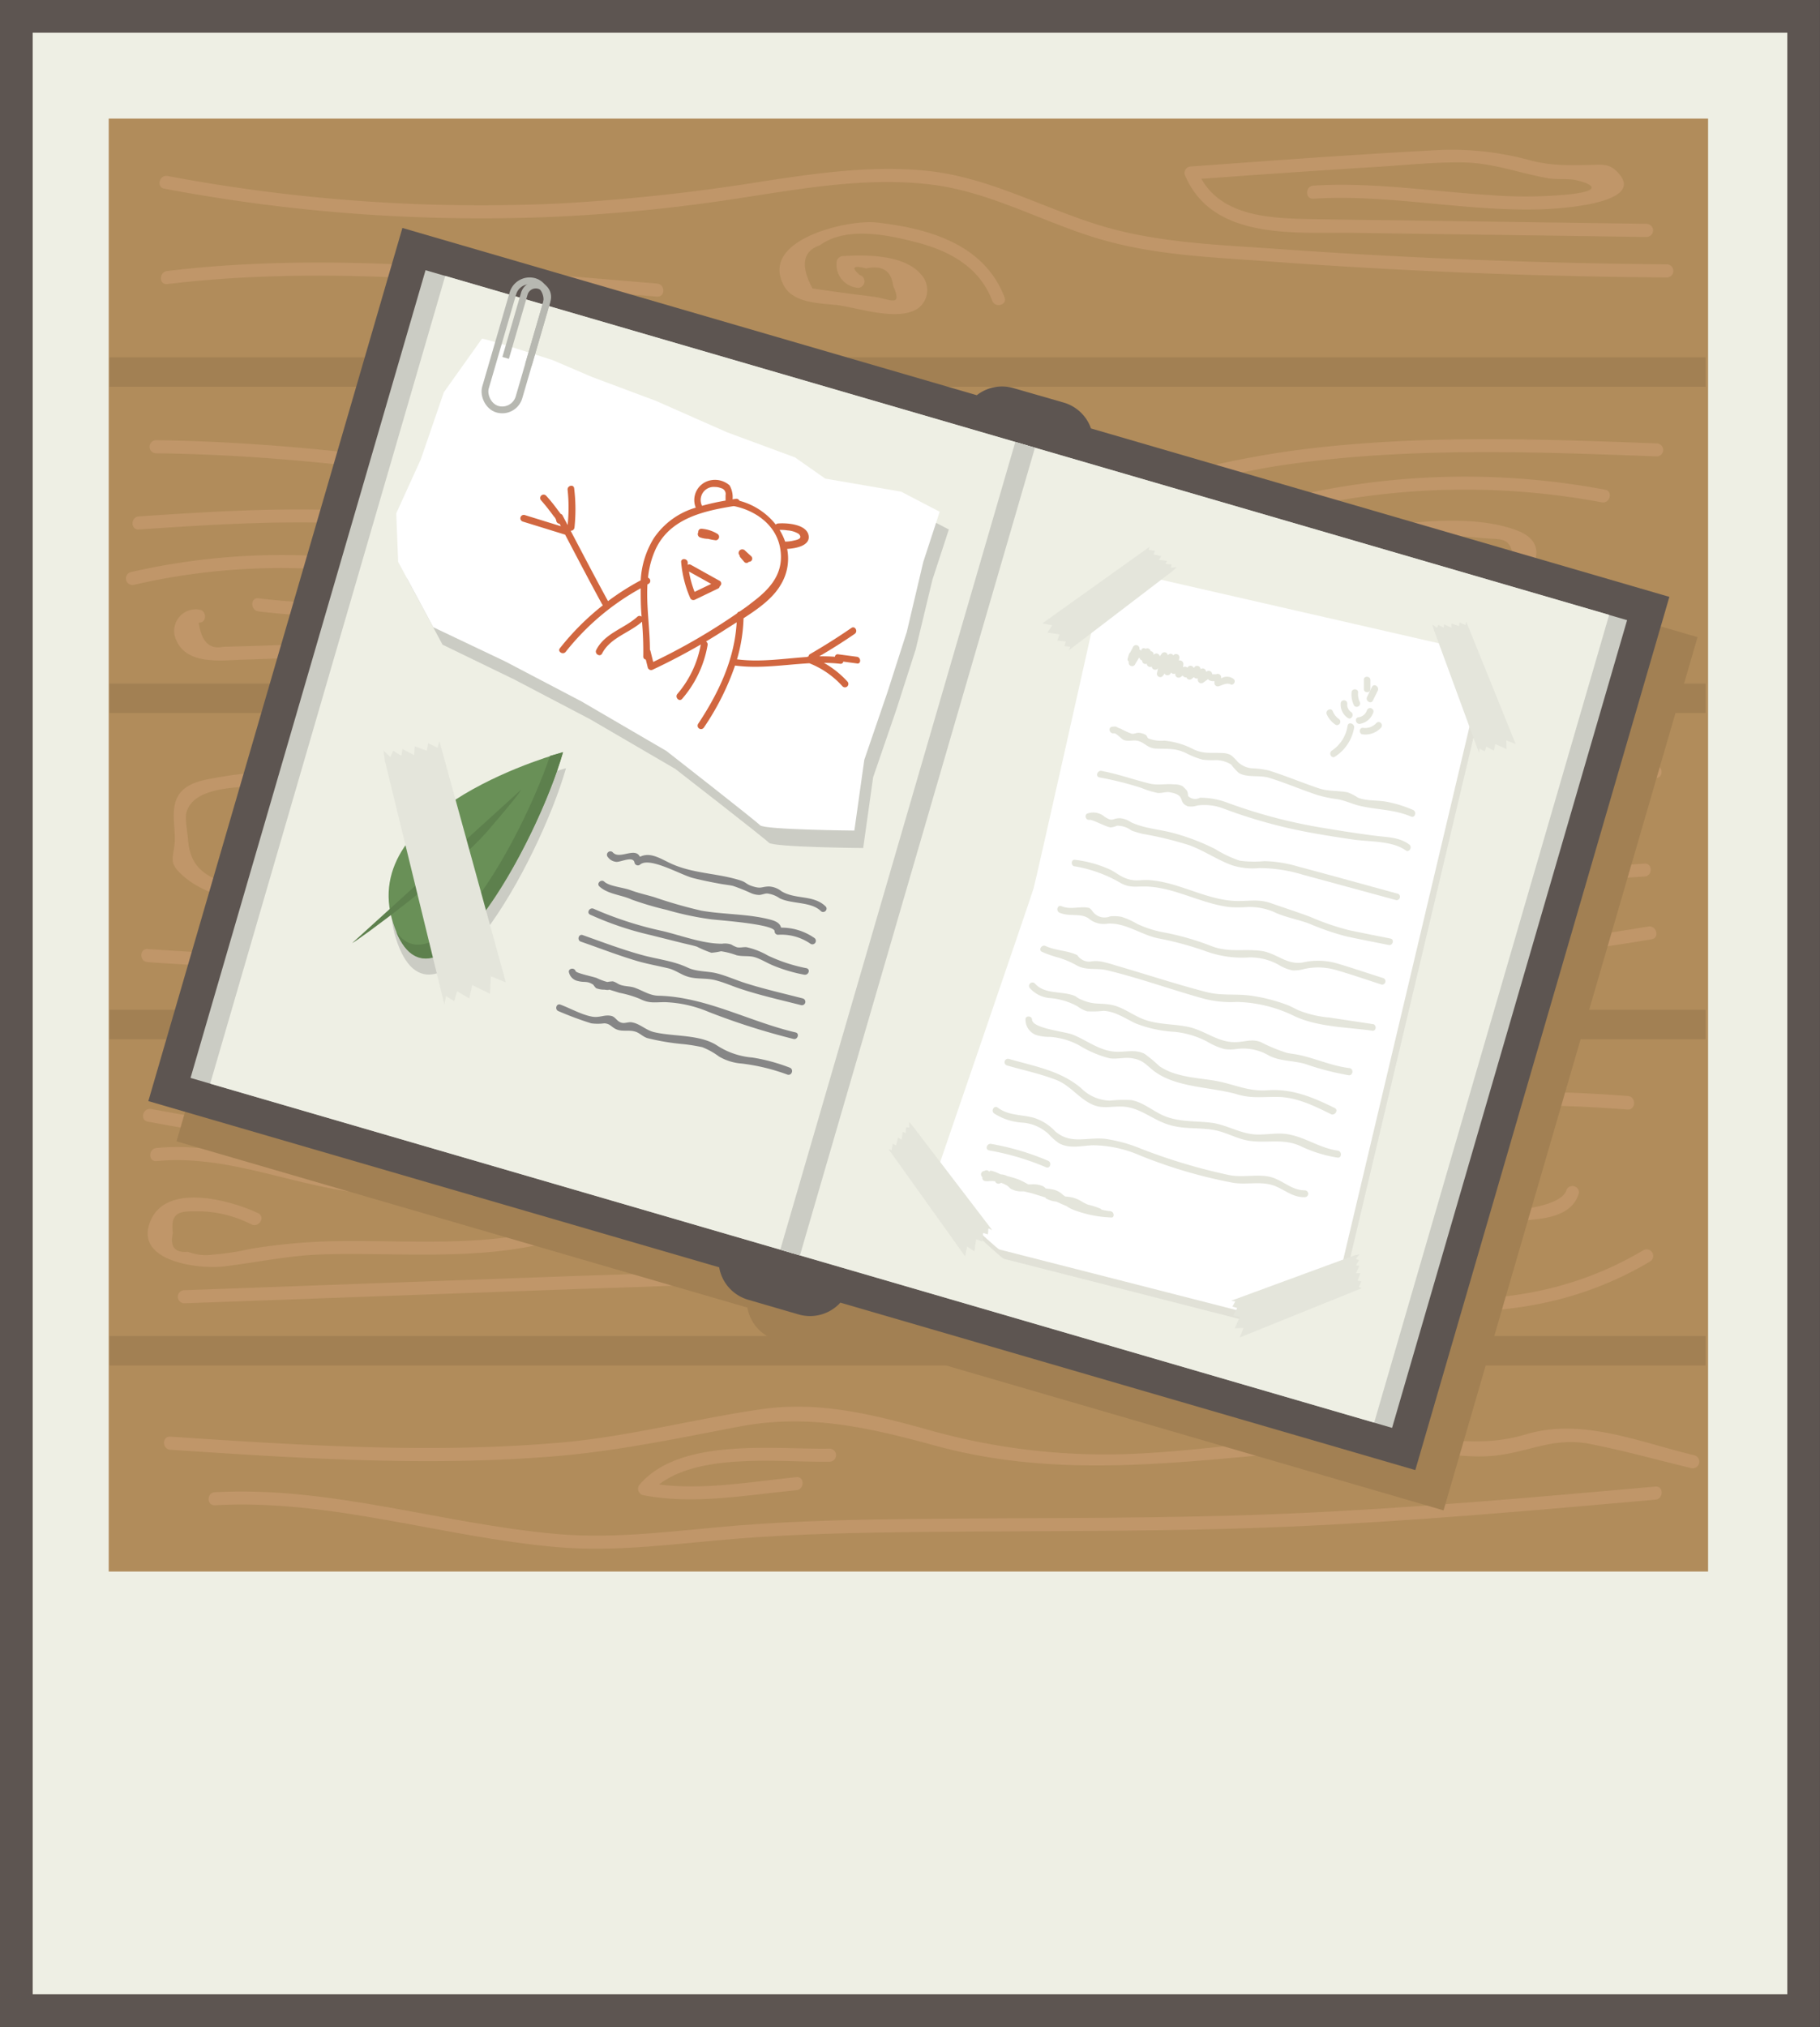 <svg id="Layer_1" data-name="Layer 1" xmlns="http://www.w3.org/2000/svg" viewBox="0 0 278.38 309.88"><rect x="0" y="0" width="278.38" height="309.88" fill="#333333" stroke="none"/><defs><style>.cls-1{fill:#5d5551;}.cls-2{fill:#eeefe4;}.cls-3{fill:#b18c5b;}.cls-4{fill:#a28053;}.cls-5{fill:#c09669;}.cls-13,.cls-6{fill:#cbccc4;}.cls-7{fill:#fff;}.cls-8{fill:none;stroke:#b7b8b1;stroke-miterlimit:10;stroke-width:1.04px;}.cls-9{fill:#699057;}.cls-10{fill:#5d804d;}.cls-11{fill:#e4e5db;}.cls-12{fill:#868686;}.cls-13{opacity:0.39;}.cls-14{fill:#d16740;}</style></defs><title>photo-scrapbook</title><rect class="cls-1" x="-15.75" y="16.19" width="309.88" height="278.38" transform="translate(294.56 15.75) rotate(90)"/><rect class="cls-2" x="5" y="5" width="268.38" height="299.88"/><rect class="cls-3" x="16.63" y="18.13" width="244.63" height="222.13"/><rect class="cls-4" x="16.75" y="54.63" width="244.13" height="4.5"/><rect class="cls-4" x="16.75" y="104.5" width="244.13" height="4.5"/><rect class="cls-4" x="16.75" y="154.38" width="244.13" height="4.5"/><rect class="cls-4" x="16.75" y="204.25" width="244.13" height="4.5"/><path class="cls-5" d="M254.94,40.85q-29.45-.24-58.84-2.3c-9.46-.68-19.27-0.93-28.38-3.81-8.51-2.69-16.26-7-25.26-8.11-8.65-1-17.35.25-25.9,1.56a298.92,298.92,0,0,1-30.43,3.33,258.54,258.54,0,0,1-60.48-4.17c-1.26-.24-1.8,1.69-0.53,1.93a261.11,261.11,0,0,0,58.11,4.37,260.23,260.23,0,0,0,27.27-2.52c10.48-1.52,21.07-3.74,31.7-2.5,9.48,1.11,17.6,6,26.65,8.54,8.18,2.31,16.87,2.62,25.29,3.24q30.35,2.23,60.8,2.45A1,1,0,0,0,254.94,40.85Z" transform="translate(0 -0.44)"/><path class="cls-5" d="M251.86,34.66l-34.77-.49c-5.63-.08-11.26-0.13-16.89-0.24-6-.11-13.23-0.46-16.44-6.15q13.53-1,27.08-1.84c4.27-.27,8.57-0.73,12.85-0.67,4.68,0.06,8.57,1.62,13.09,2.42,1.37,0.24,3.08,0,4.37.31,2.4,0.56,4,1.55-.88,2.13a68.62,68.62,0,0,1-12.44.13c-9-.57-17.89-2-26.94-1.44-1.28.08-1.29,2.08,0,2,11.42-.71,22.66,1.86,34.07,1.64,1.77,0,17.9-.61,12.21-5.93-1-1-2.14-.93-3.49-0.89-3.41.08-6.3,0.19-9.64-.69a45.29,45.29,0,0,0-14.71-1.53c-12.38.66-24.75,1.57-37.11,2.47a1,1,0,0,0-1,1.27c4.23,10.11,16.86,8.75,25.9,8.88l44.7,0.63A1,1,0,0,0,251.86,34.66Z" transform="translate(0 -0.44)"/><path class="cls-5" d="M153.65,45.89C150.51,37.72,142,35.34,134,34.45c-4.18-.46-17.91,2.55-14.12,9.63,1.47,2.75,5.55,2.71,8.18,3,3.22,0.42,9.41,2.58,12.4.47a3.48,3.48,0,0,0,.38-5.19c-2.52-3-8.46-3-11.88-2.77a1,1,0,0,0-1,1,3.55,3.55,0,0,0,3,3.82,1,1,0,0,0,.53-1.93q-2-1.74,1-1,3.7-.79,4.12,2.64c1.49,3.46-.43,2-3.12,1.67-2.11-.28-4.22-0.53-6.33-0.83l-2.89-.42q-2.79-5.25,1.11-6.59c4.06-2.93,10.26-1.63,14.66-.5,5.1,1.31,9.72,3.73,11.71,8.92C152.17,47.61,154.11,47.09,153.65,45.89Z" transform="translate(0 -0.44)"/><path class="cls-5" d="M100.5,43.79c-24.87-2-50-4.93-74.93-1.92-1.26.15-1.28,2.15,0,2,24.91-3,50.05-.06,74.93,1.92C101.79,45.89,101.78,43.89,100.5,43.79Z" transform="translate(0 -0.44)"/><path class="cls-5" d="M253.45,68.23c-18.63-.7-37.4-1.38-55.93,1.14a152.26,152.26,0,0,0-28.28,6.83c-8.73,2.95-17.55,6.25-26.82,6.92-9.77.71-19.55-1.87-29.1-3.66-10.27-1.93-20.53-3.89-30.83-5.65C63.11,70.51,43.57,68,23.88,67.74a1,1,0,0,0,0,2c20.83,0.25,41.46,3.08,62,6.67,10.28,1.8,20.53,3.77,30.79,5.7,8.49,1.59,17.1,3.64,25.79,3,8.27-.6,16.2-3.21,24-5.86a170.72,170.72,0,0,1,28-7.43c19.51-3.11,39.39-2.34,59.06-1.6A1,1,0,0,0,253.45,68.23Z" transform="translate(0 -0.44)"/><path class="cls-5" d="M252.88,93.26L222.4,97.54c-11.16,1.57-22.57,3.34-33.82,1.65-10-1.5-19.33-5.53-29.25-7.26a91.85,91.85,0,0,0-27.28-.64c-9.7,1.23-18.15,3.73-27.89.87-9-2.64-17.2-7.37-26.23-9.95C59.54,77,40.1,78.12,21.24,79.39c-1.28.09-1.29,2.09,0,2,15.72-1.06,31.7-2.07,47.31.71a104.32,104.32,0,0,1,22.69,7.22c6.14,2.62,12.35,5.33,19,6.21,6.3,0.82,12.18-.69,18.35-1.73a89.72,89.72,0,0,1,26.61-.47c15.5,2,29.57,8.94,45.47,8.5,17.58-.49,35.32-4.2,52.71-6.64C254.68,95,254.14,93.08,252.88,93.26Z" transform="translate(0 -0.44)"/><path class="cls-5" d="M60,86.7a102.87,102.87,0,0,0-40,1.21,1,1,0,0,0,.53,1.93,99.82,99.82,0,0,1,47.73.7c0.91,0.24,4.54.85,5.19,1.54q0.74,5.23-2.73,5.11l-3,.28Q61.91,98,56,98.4T44.1,99q-3.46.15-6.93,0.24l-3,.08Q31,100,30.4,95.63c1.28,0.09,1.28-1.91,0-2A3.3,3.3,0,0,0,27,98.4c1.66,3.74,7,3,10.14,2.89q11.39-.33,22.76-1.16c3.94-.29,7.93-0.51,11.84-1,1.54-.2,3.24-0.3,4.54-1.25C85.79,91,62.69,87.15,60,86.7Z" transform="translate(0 -0.44)"/><path class="cls-5" d="M57.54,92.49a101.15,101.15,0,0,1-18-.58c-1.27-.16-1.26,1.85,0,2a101.15,101.15,0,0,0,18,.58C58.82,94.42,58.83,92.42,57.54,92.49Z" transform="translate(0 -0.44)"/><path class="cls-5" d="M159.58,68.2a159.91,159.91,0,0,1-58.73,0,218.06,218.06,0,0,1,39.39-.94c1.28,0.08,1.28-1.92,0-2A220.12,220.12,0,0,0,94.5,67a1,1,0,0,0,0,1.93,162.57,162.57,0,0,0,65.61,1.21C161.37,69.9,160.84,68,159.58,68.2Z" transform="translate(0 -0.44)"/><path class="cls-5" d="M245.52,75.31a116,116,0,0,0-45.52.53c-6.58,1.43-24.56,8-16.61,18,3.38,4.26,9.51,3.78,14.33,3.61,7.18-.24,14.62,0,21.69-1.53,5.32-1.13,11.64-3.73,14.73-8.52,1.65-2.56.89-4.7-2-5.82-6.3-2.45-15.38-1.45-21.85-.51-5.49.8-11.54,2.53-12,8.95a1,1,0,0,0,.73,1,19.17,19.17,0,0,0,13.62-1c1.17-.52.16-2.25-1-1.73A17.84,17.84,0,0,1,205,89.88a13.22,13.22,0,0,1-3.84-.35l1-3.52c2.52-2.78,8.58-3,12-3.36a67.06,67.06,0,0,1,8.07-.23c1.5,0,3,.13,4.48.28,2.8,0.27,4.14-.27,4.71,2.6,1.1,5.61-10.1,8.35-14.34,9.05-6.33,1.06-12.93.9-19.33,1.12a32.31,32.31,0,0,1-7.71-.23c-2.33-.48-5.39-2-6.1-4.59-0.78-2.84,1.76-6.22,3.73-7.81,4.56-3.69,11-4.78,16.6-5.8a113.57,113.57,0,0,1,40.75.2C246.24,77.47,246.78,75.54,245.52,75.31Z" transform="translate(0 -0.44)"/><path class="cls-5" d="M252.11,142.09a383.76,383.76,0,0,1-59.53,5.22c-9.61.08-19.25-.12-28.83-0.92s-18.88-2.94-28.37-4.43c-18-2.82-35.84,3.46-53.8,4.36a527,527,0,0,1-59-.79c-1.29-.08-1.28,1.92,0,2a527,527,0,0,0,59,.79A214.25,214.25,0,0,0,108.68,145c10.9-1.95,20.68-2.24,31.58-.12,36.9,7.17,75.43,5.28,112.38-.84C253.9,143.81,253.37,141.88,252.11,142.09Z" transform="translate(0 -0.44)"/><path class="cls-5" d="M251.52,132.47L229.08,134c-7.87.55-15.79,1.39-23.47-.92-6.49-1.95-12.53-5-19.1-6.79a82.21,82.21,0,0,0-19.77-2.74,28.56,28.56,0,0,0-15.61,3.77c-6.92,4-13.07,6.88-21.14,7.71-6.32.65-12.71,0.6-19,1.55-7.61,1.15-14.67,3.29-22.45,3.64a1,1,0,0,0,0,2c6.87-.31,13-1.69,19.64-3.11,7.18-1.52,14.54-1.33,21.81-2.08a43.57,43.57,0,0,0,15.78-4.21c2.92-1.51,5.57-3.49,8.52-4.95,4-2,8-2.39,12.45-2.32a79.9,79.9,0,0,1,21.84,3.4c6.71,2,13,5.52,19.88,6.93s13.8,0.6,20.64.12l22.44-1.56C252.8,134.39,252.81,132.38,251.52,132.47Z" transform="translate(0 -0.44)"/><path class="cls-5" d="M155.23,138.62c2.46,3.48,7.73,4.92,11.68,5.52s10.6,1.33,14.48-.39c2.06-.91,3.48-2.82,1.77-4.93-2.49-3.05-9.93-1.59-13.28-1.63a1,1,0,0,0,0,2c2.09,0,4.91-.45,6.92.08l1.73,0-0.51,3c-0.48.4-2.7,0.21-3.35,0.24a37.57,37.57,0,0,1-8-.4,25.5,25.5,0,0,1-3.19-.76l-2.8-1.09q-3.11-.79-0.84-4.18c0.71-4,.22-3.43,3.3-3.51q1.8,0,3.59,0a70.22,70.22,0,0,1,7.91.66c1.62,0.23,17.16,3.14,15.73,5.83a1,1,0,0,0,1.73,1C197.11,130.54,145.25,124.52,155.23,138.62Z" transform="translate(0 -0.44)"/><path class="cls-5" d="M129.76,120.67c0.46-1.1-1.12-2-1.71-1-18.18-2.78-36.39.15-54.66-.26-8.87-.2-17.71-1.23-26.59-1.21a76.46,76.46,0,0,0-13.41,1.08c-2,.37-4.63.7-5.95,2.54-1.58,2.21-.44,5.39-0.76,7.84-0.28,2.16-.73,2.73,1,4.39,4.19,4,11.57,4.71,17,5,8.75,0.41,17.63-.23,26.38-0.44,6.24-.15,12.64.1,17.79-3.94a1,1,0,0,0,.16-1.21c-2.47-4.58-8.4-4.5-13-4.9a157.8,157.8,0,0,0-25.9-.06c-1.28.1-1.29,2.1,0,2a157.78,157.78,0,0,1,25.9.06,38.65,38.65,0,0,1,7.05.9c3,0.84,3.38,3.06-.09,4.12-3.78,1.15-8,.93-11.94,1-7.71.19-15.45,0.57-23.17,0.52a48.31,48.31,0,0,1-10.8-1c-4.78-1.13-8-2.42-8.31-7.42-0.07-.92-0.49-3.1-0.24-4,1-3.73,6.93-3.76,9.72-4.05a95.19,95.19,0,0,1,12.26-.36c8.25,0.21,16.46,1.1,24.71,1.19,17.6,0.18,35.19-2.55,52.71.23a0.88,0.88,0,0,0,1.24-.09A1.15,1.15,0,0,0,129.76,120.67Z" transform="translate(0 -0.44)"/><path class="cls-5" d="M253.19,117.37c-7.21-.8-13.39,2.25-19.71,5.28-4.44,2.13-9,4.16-14,4.25-4.77.09-9.41-1.45-13.9-2.87a1,1,0,0,0-.53,1.93c7.83,2.48,15.06,4.09,23,1.25,8.41-3,15.73-8.88,25.13-7.84C254.47,119.51,254.46,117.51,253.19,117.37Z" transform="translate(0 -0.44)"/><path class="cls-5" d="M226.48,115.92a47.79,47.79,0,0,0-18.53-1c-1.27.18-.73,2.11,0.53,1.93a45.14,45.14,0,0,1,17.47,1A1,1,0,0,0,226.48,115.92Z" transform="translate(0 -0.44)"/><path class="cls-5" d="M220,119.66a4.08,4.08,0,0,1-5.09.26c-1.06-.73-2.07,1-1,1.73a6.09,6.09,0,0,0,7.51-.57C222.34,120.21,220.93,118.8,220,119.66Z" transform="translate(0 -0.44)"/><path class="cls-5" d="M249,168c-19.7-1.55-39.18-.26-58.81,1.56-9,.83-18,1.41-26.89,2.64-8.55,1.18-15.4,4.3-23.21,7.69-17.81,7.74-38.09.34-56.33-2.1-20.2-2.7-40.58-4-60.63-7.8-1.26-.24-1.8,1.69-0.53,1.93,19,3.6,38.22,5,57.35,7.38,10.4,1.31,20.62,3.46,31,5,7.72,1.13,15.7,1.67,23.34-.24,8.49-2.12,15.72-7.28,24.39-9,10.3-2.1,21.07-2.45,31.52-3.43,19.62-1.82,39.11-3.11,58.81-1.56C250.26,170.08,250.26,168.08,249,168Z" transform="translate(0 -0.44)"/><path class="cls-5" d="M139.18,170.71a63.77,63.77,0,0,1-30,5.54c-4.34-.22-8.69-0.65-13-1.12-1.76-.19-16.67-2.57-10.79-6.35,1.39-.89,4.67-0.84,6.31-1.1,2.93-.48,5.87-0.9,8.82-1.18a71.49,71.49,0,0,1,12.67-.21c0.32,0,8.43.72,8.57,1.51,0.37,2-3.61,2.28-4.64,2.45a65.24,65.24,0,0,1-12.47.81,0.85,0.85,0,0,0-.58-1.34c-1.83-.28-2.75.05-3.75,1.68a1,1,0,0,0,.86,1.5c4,0.27,24.52,1.78,23.57-5.54a1.05,1.05,0,0,0-.73-1c-9.88-3-20-2.56-30.14-1.07-3.69.55-18.12,1.33-10.84,7.9,2.63,2.38,6.35,3.08,9.74,3.54,5.42,0.73,10.95,1.21,16.41,1.49a65.85,65.85,0,0,0,31-5.81C141.36,171.9,140.34,170.18,139.18,170.71Z" transform="translate(0 -0.44)"/><path class="cls-5" d="M251.36,191.58c-33.68,20-71.89-6.81-107.36-2.84-9.51,1.06-18.66,4.13-28.17,5.25-9.35,1.1-18.81,1.2-28.21,1.54L28.2,197.69a1,1,0,0,0,0,2l60.39-2.19c10-.36,20.07-0.47,30-1.86s19.27-4.66,29.21-5.22c34.55-1.95,71.59,22.46,104.57,2.89A1,1,0,0,0,251.36,191.58Z" transform="translate(0 -0.44)"/><path class="cls-5" d="M90.6,186.28c-10.88-3.55-21.13-4.72-32.47-5.26-11.62-.56-22.42-6.2-34.19-5.07-1.27.12-1.28,2.12,0,2,11.18-1.08,21.45,4.1,32.45,5,5.79,0.46,11.51.2,17.28,1.12a100.09,100.09,0,0,1,13.65,3.3c-11,3.81-22.7,2.74-34.18,2.81a90,90,0,0,0-14.9,1.2,38.13,38.13,0,0,1-5.79.88,7.6,7.6,0,0,1-3.71-.44q-3,.27-2.3-2.87c-0.46-3.61,1.46-3.32,4.48-3.31a18.22,18.22,0,0,1,7.55,2c1.16,0.54,2.17-1.18,1-1.73-4-1.89-13.76-4.71-16.37,1-2.91,6.4,7.33,7.59,11.08,7.15,4.9-.58,9.66-1.63,14.62-1.82s9.86,0,14.79,0c9.37,0.07,18.53-.45,27.25-4.15A1,1,0,0,0,90.6,186.28Z" transform="translate(0 -0.44)"/><path class="cls-5" d="M239.64,182.27c-1,3.84-15.05,3.56-18.58,3.65-1.76,0-7.39.67-8.49-.73L212,180.95a11.72,11.72,0,0,1,3.67-.57,17.78,17.78,0,0,1,5.23.79,1,1,0,0,0,.53-1.93c-3.61-1.05-9.92-1.8-13,1.15-2.35,2.27-.57,4.77,1.83,6.07,5.44,3,13.8,1.43,19.57.78,3.79-.43,10.43.17,11.68-4.44A1,1,0,0,0,239.64,182.27Z" transform="translate(0 -0.44)"/><path class="cls-5" d="M200.54,183.9a1,1,0,0,0,0,2A1,1,0,0,0,200.54,183.9Z" transform="translate(0 -0.44)"/><path class="cls-5" d="M259.17,222.93c-8.39-2-17.19-5.77-25.71-3.22-5.56,1.67-10.21,1.08-15.86.49a89.31,89.31,0,0,0-15.74-.08c-9.65.7-19.21,2.2-28.88,2.6A99.28,99.28,0,0,1,141.86,219c-8.5-2.36-16.66-4.39-25.53-3.1-9.94,1.45-19.55,4-29.61,5-20.19,1.86-40.49.51-60.67-.82-1.28-.09-1.28,1.92,0,2,19.55,1.3,39.21,2.6,58.78,1,9.61-.79,18.84-2.75,28.29-4.55,10.56-2,19.76.15,29.95,2.93,19.07,5.2,37.46,2.46,56.82.83a102.85,102.85,0,0,1,13.78-.39c5,0.25,10,1.62,15,1.08,5.28-.57,8.95-2.87,14.49-1.79,5.19,1,10.34,2.46,15.49,3.69A1,1,0,0,0,259.17,222.93Z" transform="translate(0 -0.44)"/><path class="cls-5" d="M253.21,227.71c-18.67,1.66-37.36,3.32-56.09,4.13s-37.56.62-56.34,0.81c-9.26.09-18.52,0.27-27.76,1s-18.48,2.14-27.91,1.31c-17.54-1.55-34.48-7.35-52.24-6.39-1.28.07-1.29,2.07,0,2,17.75-1,34.71,4.86,52.24,6.39,9.43,0.82,18.53-.58,27.91-1.31s18.5-.89,27.76-1c18.78-.19,37.57,0,56.34-0.81s37.42-2.47,56.09-4.13C254.48,229.6,254.49,227.59,253.21,227.71Z" transform="translate(0 -0.44)"/><path class="cls-5" d="M126.89,221.91c-8.41.15-22.77-1.76-29,5.44a1,1,0,0,0,.44,1.67c7.78,1.49,15.68,0,23.48-.75,1.27-.13,1.28-2.13,0-2-6.94.7-14.07,2-21,1.12,6.34-4.93,18.82-3.36,26.06-3.48A1,1,0,0,0,126.89,221.91Z" transform="translate(0 -0.44)"/><path class="cls-4" d="M259.65,97.85L171.18,72.1A6.25,6.25,0,0,0,167,68.18l-7.76-2.26A6.25,6.25,0,0,0,153.7,67L65.86,41.44,27,174.93l87.32,25.42a6.27,6.27,0,0,0,4.41,4.95l7.76,2.26a6.27,6.27,0,0,0,6.37-1.81l87.94,25.6Z" transform="translate(0 -0.44)"/><path class="cls-1" d="M255.34,91.69L166.87,65.94A6.25,6.25,0,0,0,162.74,62L155,59.77a6.25,6.25,0,0,0-5.59,1.09L61.55,35.29,22.69,168.78,110,194.19a6.27,6.27,0,0,0,4.41,4.95l7.76,2.26a6.27,6.27,0,0,0,6.37-1.81l87.94,25.6Z" transform="translate(0 -0.44)"/><rect class="cls-6" x="45.21" y="52.59" width="95.9" height="128.61" transform="translate(36.38 -21.82) rotate(16.23)"/><rect class="cls-6" x="136.92" y="79.28" width="95.9" height="128.61" transform="translate(47.49 -46.38) rotate(16.23)"/><polygon class="cls-2" points="157.29 68.15 156.93 68.04 68.1 42.18 32.15 165.67 120.99 191.53 121.35 191.63 210.19 217.49 246.13 94 157.29 68.15"/><path class="cls-6" d="M75.1,54.93c0.72,0,10.85,3.29,10.85,3.29l6,2.57,9.79,3.66,10.82,4.78L123,73.08l4.62,3.24,11.62,2,5.89,3.07-2.51,7.68-2.56,10.65-2.95,9.19-3.56,10.36-1.52,10.82s-13.76-.12-14.42-0.81S103.3,118,103.3,118l-13-7.58-11.66-6.11L67.69,99l-5.37-10L62,81.66l3.76-8.27,3.52-10.24Z" transform="translate(0 -0.44)"/><path class="cls-7" d="M73.72,52.22c0.72,0,10.85,3.29,10.85,3.29l6,2.57,9.79,3.66,10.82,4.78,10.42,3.85,4.62,3.24,11.62,2,5.89,3.07-2.51,7.68L138.7,97.05l-2.95,9.19L132.2,116.6l-1.52,10.82s-13.76-.12-14.42-0.81-14.33-11.36-14.33-11.36l-13-7.58-11.66-6.11-11-5.23-5.37-10-0.29-7.41,3.76-8.27,3.52-10.24Z" transform="translate(0 -0.44)"/><rect class="cls-6" x="137.27" y="65.88" width="3.13" height="128.61" transform="translate(41.91 -34.05) rotate(16.23)"/><rect class="cls-8" x="76.25" y="43.07" width="5.34" height="20.33" rx="2.67" ry="2.67" transform="translate(18.02 -20.37) rotate(16.23)"/><path class="cls-8" d="M77.34,55.16l2.86-9.83a1.83,1.83,0,0,1,2.26-1.24h0a1.83,1.83,0,0,1,1.24,2.26l-2.86,9.83" transform="translate(0 -0.44)"/><path class="cls-6" d="M86.57,117.89s-31.67,8.42-26,26.07S82.5,132.18,86.57,117.89Z" transform="translate(0 -0.44)"/><path class="cls-9" d="M86.12,115.45s-31.67,8.42-26,26.07S82,129.74,86.12,115.45Z" transform="translate(0 -0.44)"/><path class="cls-10" d="M84.13,116c-4.65,13.56-17.28,35.5-23.52,26.94,6.06,14.43,21.56-13.68,25.51-27.54C86.12,115.45,85.37,115.65,84.13,116Z" transform="translate(0 -0.44)"/><path class="cls-10" d="M53.88,144.61c0.42-.06,15.48-11.06,20.74-17.17s5.08-6.26,5.08-6.26" transform="translate(0 -0.44)"/><polygon class="cls-11" points="58.87 116.31 67.97 153.57 68.22 152.28 69.48 153.06 69.92 151.55 71.78 152.64 72.23 150.6 74.96 151.94 75.07 149.25 77.37 150.19 67.21 113.31 66.92 114.31 65.49 113.62 65.29 114.78 63.45 114.11 63.33 115.44 61.56 114.52 61.4 115.55 60.13 114.78 59.71 115.74 58.65 114.75 58.87 116.31"/><path class="cls-12" d="M126.27,139c-1.88-1.8-4.6-1-6.75-2.31a3.35,3.35,0,0,0-1.85-.72c-1.25,0-1.17.44-2.73-.09-0.82-.28-0.82-0.56-1.69-0.84-3.66-1.17-7.47-1-11-2.76-1.51-.74-2.91-1.57-4.37-0.85-0.75-1.55-3.11.48-4.14-.67a0.52,0.52,0,0,0-.76.72,1.76,1.76,0,0,0,1.28.72c0.63,0.09,2.64-1,2.8.16a0.53,0.53,0,0,0,.86.25c1.47-1.22,6.23,1.61,8.13,2.08,1.38,0.34,2.78.63,4.18,0.88,0.61,0.11,1.25.17,1.86,0.3a28.22,28.22,0,0,1,2.71,1.08,3.3,3.3,0,0,0,1.3.31c0.42,0,.85-0.23,1.26-0.22a4.23,4.23,0,0,1,1.91.74c1.89,0.9,4.75.48,6.26,1.92C126,140.2,126.76,139.49,126.27,139Z" transform="translate(0 -0.44)"/><path class="cls-12" d="M124.52,143.81a8.81,8.81,0,0,0-5.05-1.55c-0.2-.8-1-1.07-1.9-1.29-3.29-.82-6.92-0.72-10.27-1.3a71.58,71.58,0,0,1-7.28-2.09c-1.19-.34-2.41-0.62-3.58-1.05s-3.25-.59-4-1.29c-0.49-.46-1.25.26-0.76,0.72,1.27,1.19,3.39,1.29,4.92,2a48.9,48.9,0,0,0,5.43,1.6,46.51,46.51,0,0,0,6.61,1.41c1,0.15,9.9.73,9.84,1.85a0.53,0.53,0,0,0,.51.53,7.83,7.83,0,0,1,5,1.39A0.52,0.52,0,0,0,124.52,143.81Z" transform="translate(0 -0.44)"/><path class="cls-13" d="M168.59,94.13s-9.43,42.18-9.83,43.55-15.6,45.67-15.6,45.67,9.88,9.43,10.39,9.54,38,9.71,38,9.71l13.93-5.44,20.82-87.85-3.72-8.68L174.77,89.68Z" transform="translate(0 -0.44)"/><path class="cls-7" d="M167.92,92.71s-9.43,42.18-9.83,43.55-15.6,45.67-15.6,45.67,9.88,9.43,10.39,9.54,38,9.71,38,9.71l13.93-5.44,20.82-87.85-3.72-8.68L174.1,88.27Z" transform="translate(0 -0.44)"/><path class="cls-12" d="M123.34,148.46a24.8,24.8,0,0,1-5.9-1.94,11.58,11.58,0,0,0-3.2-1.26c-0.48-.07-1.05.11-1.52,0a4.46,4.46,0,0,1-.87-0.42,3,3,0,0,0-1.41-.12c-2.93,0-6.06-1.2-9-1.92a55.22,55.22,0,0,1-10.63-3.42c-0.6-.29-1.15.6-0.55,0.89a48.12,48.12,0,0,0,9.06,3.08l5,1.25c0.76,0.19,1.53.34,2.28,0.57a15.73,15.73,0,0,0,2.21.93,9.49,9.49,0,0,0,1.48-.23,11.64,11.64,0,0,1,2.37.61c1.13,0.25,2,0,3,.37,0.85,0.3,1.64.79,2.48,1.15a23.7,23.7,0,0,0,4.85,1.45C123.7,149.59,124,148.59,123.34,148.46Z" transform="translate(0 -0.44)"/><path class="cls-12" d="M122.78,153.08c-2.93-.76-5.91-1.43-8.8-2.35-1.44-.46-2.83-1.09-4.29-1.47s-3.14-.23-4.53-0.9c-2.12-1-4.52-1.26-6.83-1.88-3.12-.84-6.15-2-9.2-3.08-0.63-.23-0.92.78-0.29,1,2.89,1,5.78,2.13,8.74,3,1.53,0.43,3.09.71,4.64,1.08,1.09,0.26,2,1,3,1.28,1.39,0.42,2.78.17,4.21,0.54s2.56,0.9,3.85,1.32c3,1,6.16,1.7,9.25,2.49A0.52,0.52,0,0,0,122.78,153.08Z" transform="translate(0 -0.44)"/><path class="cls-12" d="M121.69,158.28c-7-1.63-13.66-5.41-20.89-5.61-1.4,0-2.46-.78-3.74-1.23-0.65-.23-1.49-0.19-2.16-0.43-0.46-.17-0.64-0.39-1.16-0.54a6.2,6.2,0,0,0-.85.1,9.05,9.05,0,0,1-1.62-.61c-0.63-.23-3.12-0.73-3.23-1.06-0.21-.63-1.23-0.38-1,0.25a1.73,1.73,0,0,0,1.36,1.27c1,0.28,1.34-.08,2.34.56a3.53,3.53,0,0,0,.44.54,3.45,3.45,0,0,0,1.27.22c1.49,0.22-.42-0.37,2.29.48a16.66,16.66,0,0,1,3.11.92c1.43,0.72,2.14.53,3.81,0.51a18.86,18.86,0,0,1,6.72,1.49,105.77,105.77,0,0,0,13,4.14C122,159.43,122.34,158.43,121.69,158.28Z" transform="translate(0 -0.44)"/><path class="cls-12" d="M120.81,163.67a27.93,27.93,0,0,0-5.72-1.55,11.59,11.59,0,0,1-5.33-1.79c-2.67-1.79-6.65-1.37-9.7-2.09-1.31-.31-2.18-1.32-3.47-1.51-0.46-.07-1,0.18-1.42.09-0.82-.17-1-0.91-1.65-1.06-1-.24-1.76.27-2.8,0.13-1.59-.22-3.48-1.3-5-1.86-0.63-.24-0.92.77-0.29,1a52,52,0,0,0,5,1.86,7.49,7.49,0,0,0,2,0c1,0.05,1.15.72,2.08,1s1.9-.06,2.88.35c0.58,0.25,1,.72,1.67.92a36.21,36.21,0,0,0,5.44.91,25.18,25.18,0,0,1,2.92.47,10.82,10.82,0,0,1,2.55,1.42,8.07,8.07,0,0,0,3.5,1.08,30.71,30.71,0,0,1,7,1.7C121.15,164.91,121.43,163.91,120.81,163.67Z" transform="translate(0 -0.44)"/><path class="cls-14" d="M131.07,100.85l-2.87-.38a0.41,0.41,0,0,0-.49.38c-0.8-.06-1.6-0.08-2.4-0.07,1.85-1.08,3.66-2.22,5.42-3.43,0.55-.38.05-1.29-0.5-0.91q-3.08,2.12-6.33,4a0.45,0.45,0,0,0-.23.35,0.4,0.4,0,0,0-.2.09c-3.58.24-7.16,0.83-10.74,0.36a24.8,24.8,0,0,0,1-6.28c2.2-1.42,4.45-3,5.67-5.09a7.67,7.67,0,0,0,1-5.51c1.32-.07,3.51-0.48,3.29-2-0.26-1.79-3.33-2-4.69-1.89a0.53,0.53,0,0,0-.34.17A10.53,10.53,0,0,0,113.11,77a0.53,0.53,0,0,0-.57-0.3l-0.49.08a3.58,3.58,0,0,0-.46-2.14,3.38,3.38,0,0,0-2.73-.8,3.08,3.08,0,0,0-2.44,4.21h0A11.66,11.66,0,0,0,100,82.73a13.59,13.59,0,0,0-2,6.43,39.53,39.53,0,0,0-5,3.18h0c-1.95-3.56-3.83-7.17-5.72-10.76a0.55,0.55,0,0,0,.59-0.49,26.32,26.32,0,0,0-.05-6c-0.08-.66-1.09-0.41-1,0.25a25.11,25.11,0,0,1,0,5.37l-0.76-1.45A0.46,0.46,0,0,0,85.75,79c-0.18-.26-0.39-0.51-0.58-0.78-0.52-.7-1.07-1.38-1.64-2a0.52,0.52,0,0,0-.76.72c0.43,0.5.86,1,1.26,1.54q0.34,0.44.67,0.89a1.43,1.43,0,0,1,.38.64,0.53,0.53,0,0,0,.51.5l0.2,0.38-5.53-1.71a0.52,0.52,0,0,0-.29,1l6.47,2h0c1.87,3.56,3.73,7.12,5.66,10.65a0.52,0.52,0,0,0,.12.14,39.48,39.48,0,0,0-6.58,6.57c-0.42.53,0.48,1.07,0.89,0.55A38,38,0,0,1,98,90.38c0,1.43,0,2.89.14,4.34a0.49,0.49,0,0,0-.64,0c-2,1.82-5,2.51-6.3,5.09-0.3.59,0.58,1.14,0.89,0.55,1.24-2.44,4.16-3.14,6.11-4.87a52.89,52.89,0,0,1,.19,5.3,0.46,0.46,0,0,0,.39.49l0.3,1.21a0.53,0.53,0,0,0,.76.33q3.76-1.77,7.35-3.85a15.9,15.9,0,0,1-3.58,7.56c-0.43.51,0.28,1.27,0.72,0.76a16.91,16.91,0,0,0,3.9-8.23,0.54,0.54,0,0,0-.24-0.55c1-.6,2-1.21,3-1.86l1.69-1.07c-0.32,5.69-2.77,10.8-5.9,15.53a0.52,0.52,0,0,0,.89.55,39.8,39.8,0,0,0,4.76-9.47c3.8,0.51,7.57-.14,11.36-0.35a13.46,13.46,0,0,1,5.07,3.52,0.52,0.52,0,0,0,.76-0.72,14.51,14.51,0,0,0-3.59-2.86,22.88,22.88,0,0,1,2.48.14,0.41,0.41,0,0,0,.48-0.33l2.09,0.28C131.72,102,131.73,100.94,131.07,100.85ZM120.46,81.53a3.69,3.69,0,0,1,1.72.54c0.62,0.66-.11.88-0.72,1a5.44,5.44,0,0,1-1.37.17,8.69,8.69,0,0,0-.85-1.78A5.89,5.89,0,0,1,120.46,81.53Zm-11.09-6.64a2.45,2.45,0,0,1,.92.18,0.91,0.91,0,0,1,.69,1.07c0,0.29,0,.56,0,0.83a35.45,35.45,0,0,0-3.6.8A2,2,0,0,1,109.37,74.89Zm3.75,19.05a0.48,0.48,0,0,0-.38.27,92.89,92.89,0,0,1-12.83,7.43l-0.42-1.69a0.51,0.51,0,0,0-.08-0.16c0-3.26-.57-6.69-0.38-10l0.17-.09a0.52,0.52,0,0,0-.08-0.94,13.65,13.65,0,0,1,1.18-4.4c2.2-4.64,7.23-5.79,11.88-6.54a0.46,0.46,0,0,0,.11,0c3.22,0.66,6.3,2.8,7,6.21,0.8,4-1.47,6.45-4.42,8.64C114.29,93.15,113.7,93.54,113.12,93.94Z" transform="translate(0 -0.44)"/><path class="cls-14" d="M110,89.2l-4.31-2.4a0.49,0.49,0,0,0-.5,0c0-.13,0-0.25,0-0.38-0.06-.66-1.1-0.68-1,0a17.41,17.41,0,0,0,1.4,5.49,0.53,0.53,0,0,0,.71.21l3.53-1.7a0.44,0.44,0,0,0,.26-0.35A0.49,0.49,0,0,0,110,89.2Zm-4.67-1.41,3.45,1.92-2.54,1.22A15.82,15.82,0,0,1,105.38,87.79Z" transform="translate(0 -0.44)"/><path class="cls-14" d="M109.77,82.08a5.37,5.37,0,0,0-2.46-.8,0.46,0.46,0,0,0-.5.53,0.54,0.54,0,0,0,.27.79,3.89,3.89,0,0,0,1.23.22,8.24,8.24,0,0,0,1.18.22A0.53,0.53,0,0,0,109.77,82.08Z" transform="translate(0 -0.44)"/><path class="cls-14" d="M114.9,85.48l-1-.92a0.56,0.56,0,0,0-.92.37,0.45,0.45,0,0,0,.15.4h0a0.5,0.5,0,0,0,.12.33l0.57,0.67a0.46,0.46,0,0,0,.72,0A0.49,0.49,0,0,0,114.9,85.48Z" transform="translate(0 -0.44)"/><polygon class="cls-11" points="219.3 96.25 226.22 115.08 226.31 114.45 227.12 114.88 227.33 114.15 228.5 114.75 228.71 113.76 230.43 114.52 230.39 113.19 231.83 113.75 224.28 95.06 224.14 95.55 223.24 95.15 223.16 95.72 222.01 95.32 221.99 95.97 220.88 95.45 220.82 95.96 220.01 95.53 219.79 96 219.1 95.47 219.3 96.25"/><polygon class="cls-11" points="207.14 191.94 188.31 198.86 188.94 198.96 188.51 199.76 189.24 199.97 188.63 201.15 189.63 201.35 188.86 203.07 190.19 203.03 189.64 204.47 208.32 196.93 207.84 196.78 208.23 195.89 207.66 195.8 208.06 194.66 207.41 194.63 207.93 193.52 207.42 193.46 207.85 192.66 207.39 192.44 207.92 191.75 207.14 191.94"/><polygon class="cls-11" points="179.41 87.26 163.46 99.44 163.72 98.86 162.81 98.79 163.02 98.06 161.71 97.94 162.07 96.99 160.21 96.71 160.95 95.61 159.44 95.3 175.84 83.59 175.7 84.07 176.66 84.22 176.43 84.75 177.61 85.03 177.28 85.59 178.5 85.75 178.28 86.21 179.19 86.28 179.13 86.78 179.99 86.71 179.41 87.26"/><polygon class="cls-11" points="139.58 172.12 151.76 188.06 151.18 187.81 151.11 188.71 150.38 188.5 150.26 189.82 149.31 189.46 149.03 191.31 147.93 190.57 147.62 192.08 135.91 175.69 136.39 175.83 136.54 174.86 137.07 175.1 137.35 173.91 137.91 174.24 138.07 173.03 138.53 173.24 138.6 172.34 139.1 172.4 139.03 171.53 139.58 172.12"/><path class="cls-11" d="M188.78,104.33a1.63,1.63,0,0,0-2-.17l0-.18a0.53,0.53,0,0,0-.77-0.46l-0.6,0a0.53,0.53,0,0,0-.88-0.39l-0.05,0a0.52,0.52,0,0,0-.85-0.38,0.53,0.53,0,0,0-.88-0.38c-0.05.07-.11,0.13-0.17,0.19a0.52,0.52,0,0,0-.83-0.21l-0.15.17a0.44,0.44,0,0,0-.58-0.09l-0.07,0,0.05-.36a0.56,0.56,0,0,0-.68-0.65l0.06-.33a0.52,0.52,0,0,0-.92-0.45,0.47,0.47,0,0,0-.83,0l0,0.05a0.52,0.52,0,0,0-.95-0.3c-0.09.14-.2,0.26-0.3,0.39a0.51,0.51,0,0,0-.85-0.3l-0.08.09s0-.08,0-0.11A0.45,0.45,0,0,0,176,100a0.51,0.51,0,0,0-.77-0.36,0.45,0.45,0,0,0-.62.06l-0.06.26a0.4,0.4,0,0,0-.28-0.23,0.52,0.52,0,0,0-1-.29c-0.2.36-.31,0.57-0.41,0.77a0.48,0.48,0,0,0-.18.25l-0.18.6a0.46,0.46,0,0,0,.16.54,0.52,0.52,0,0,0,1,.32l0.54-.89h0.11a0.49,0.49,0,0,0,.39.38,0.5,0.5,0,0,0,.7.5s0,0,0,0a0.53,0.53,0,0,0,.77.44,0.52,0.52,0,0,0,.87.35l0.09-.09c-0.06.23-.1,0.46-0.16,0.69a0.52,0.52,0,0,0,.94.42l0.21-.3a0.53,0.53,0,0,0,.91,0l0.1-.17a0.48,0.48,0,0,0,.64.15h0a0.53,0.53,0,0,0,.86.52l0.28-.2a0.53,0.53,0,0,0,.56.27,0.52,0.52,0,0,0,.84.22c0.11-.08.2-0.17,0.3-0.25a0.56,0.56,0,0,0,.61.2l0,0.08a0.53,0.53,0,0,0,.75.6,7.68,7.68,0,0,0,.78-0.56,1.15,1.15,0,0,0,1,.28l0,0.29a0.52,0.52,0,0,0,.65.51c0.59-.18,1.31-0.63,1.93-0.24A0.52,0.52,0,0,0,188.78,104.33Z" transform="translate(0 -0.44)"/><path class="cls-11" d="M216.12,124.26A18.78,18.78,0,0,0,212,123c-1.39-.24-3-0.09-4.29-0.61a7.77,7.77,0,0,0-1.57-.81c-1.49-.3-2.92-0.12-4.42-0.62-2.56-.86-5.06-1.91-7.63-2.72a13.79,13.79,0,0,0-2.61-.34,3.6,3.6,0,0,1-2.18-1,7.41,7.41,0,0,0-1-1,2.74,2.74,0,0,0-1.33-.33c-1.63-.1-2.77.17-4.35-0.54a12,12,0,0,0-4.55-1.36,5.29,5.29,0,0,1-2.42-.34c-0.18-.09-0.21-0.45-0.4-0.53a2.51,2.51,0,0,0-1.09-.33c-0.35,0-.7.19-1,0.16a10.73,10.73,0,0,1-1.74-.78c-0.74-.22-0.5-0.42-1.32-0.3-0.66.09-.41,1.1,0.25,1,0.44-.06,1.16.91,1.61,1.05,0.74,0.23,1.39-.08,2.13.12,1.07,0.29,1.44,1.12,2.76,1.17,1.82,0.07,2.89-.1,4.57.69a12.67,12.67,0,0,0,2.53,1,12.16,12.16,0,0,0,2,.07,4.41,4.41,0,0,1,2.38.69,8.56,8.56,0,0,0,1.15,1.27c1.3,0.77,3.18.29,4.63,0.74,2.47,0.76,4.86,1.79,7.31,2.61a19,19,0,0,0,3.11.66c1.18,0.19,2.22.71,3.38,1,2.71,0.65,5.29.54,7.93,1.66C216.45,125.53,216.73,124.52,216.12,124.26Z" transform="translate(0 -0.44)"/><path class="cls-11" d="M215.55,129.55c-1.53-1.14-3.37-1.1-5.21-1.34-2.6-.33-5.2-0.73-7.79-1.17a79.4,79.4,0,0,1-14.89-3.91,11.73,11.73,0,0,0-4.12-.73,1.53,1.53,0,0,1-1.82-.27,2,2,0,0,0-.16-0.8,7,7,0,0,0-.67-0.69,2.57,2.57,0,0,0-1.3-.28c-1.22-.14-2.48.19-3.77-0.13-2.47-.61-4.82-1.46-7.33-1.93-0.65-.12-1,0.88-0.29,1a49.73,49.73,0,0,1,6.44,1.62,12.6,12.6,0,0,0,2.45.75c0.54,0.06,1.25-.2,1.75-0.12,2.72,0.45,1.2,1.51,2.85,2.16a3.09,3.09,0,0,0,1.49-.13A8.13,8.13,0,0,1,187,124a76.92,76.92,0,0,0,13.74,3.79c2.06,0.37,4.14.7,6.21,1,2.44,0.36,6,.16,8.06,1.66C215.54,130.84,216.08,129.95,215.55,129.55Z" transform="translate(0 -0.44)"/><path class="cls-11" d="M213.89,137.1c-5.1-1.39-10.19-2.81-15.3-4.17a19.75,19.75,0,0,0-5.19-.84,16.07,16.07,0,0,1-3.78-.07,17.51,17.51,0,0,1-3.72-1.76,33.46,33.46,0,0,0-6.46-2.47c-2.17-.58-4.41-0.69-6.44-1.64a3.6,3.6,0,0,0-1.58-.61c-1.35-.07-1.1.66-2.47-0.24a2.66,2.66,0,0,0-2.52-.52c-0.66.12-.4,1.13,0.25,1,0.39-.07,2.44,1.05,3.18,1.16a3.28,3.28,0,0,0,1-.26,3.58,3.58,0,0,1,2.22.74,16.06,16.06,0,0,0,1.67.5,53.38,53.38,0,0,1,7.16,1.74c2.27,0.83,4.26,2.23,6.5,3.05a10.38,10.38,0,0,0,4.17.45,22.45,22.45,0,0,1,6.66,1l14.35,3.9A0.52,0.52,0,0,0,213.89,137.1Z" transform="translate(0 -0.44)"/><path class="cls-11" d="M212.69,143.93c-2.1-.42-4.2-0.83-6.3-1.27a38.11,38.11,0,0,1-5.86-2c-2-.76-4.09-1.42-6.1-2.13s-3.49-.27-5.49-0.35c-4.55-.19-8.72-2.92-13.24-3.19-1.38-.08-2.06.31-3.65-0.33-0.79-.31-1.51-0.92-2.29-1.29a18,18,0,0,0-5.33-1.48c-0.66-.09-0.67,1,0,1a20.79,20.79,0,0,1,7.09,2.61c1.51,0.77,2.49.38,4.19,0.49,4.2,0.26,8.14,2.62,12.32,3.12a17.67,17.67,0,0,0,2.74,0,9.45,9.45,0,0,1,4.47.93c1.64,0.69,3.36,1,5,1.6a39.14,39.14,0,0,0,5.86,2c2.1,0.44,4.2.85,6.3,1.27C213,145.07,213.34,144.07,212.69,143.93Z" transform="translate(0 -0.44)"/><path class="cls-11" d="M211.65,150c-2.33-.74-4.66-1.53-7-2.23a10.54,10.54,0,0,0-5.4-.18c-2.52.4-4-1.47-6.39-1.78-2.6-.33-4.89.27-7.46-0.69a41.29,41.29,0,0,0-7.06-2.07,17,17,0,0,1-4.38-1.35,11.65,11.65,0,0,0-2.42-1.09,5.85,5.85,0,0,0-1.74-.07,2.26,2.26,0,0,1-2.71-.8,2,2,0,0,0-.46-0.48c-1.39-.35-2.83.33-4.27-0.28-0.62-.26-0.9.74-0.29,1,1.55,0.66,3.21,0,4.45.88a3.55,3.55,0,0,0,2.88.79c2.69-.19,5.05,1.66,7.68,2.23a50,50,0,0,1,7.56,2.06,16.25,16.25,0,0,0,6.46.87,9,9,0,0,1,4.44,1.11,6.44,6.44,0,0,0,2.18.88,5.58,5.58,0,0,0,1.77-.22,9.76,9.76,0,0,1,4.86.16c2.35,0.67,4.68,1.49,7,2.23A0.52,0.52,0,0,0,211.65,150Z" transform="translate(0 -0.44)"/><path class="cls-11" d="M209.92,157L203.3,156a16.35,16.35,0,0,1-4.7-1.11c-0.62-.28-1.11-0.59-1.77-0.83a25.78,25.78,0,0,0-5.74-1.43c-2.3-.27-4.29.06-6.59-0.53-4.67-1.21-9.28-2.74-13.91-4.08a18.24,18.24,0,0,0-2.08-.56,4.75,4.75,0,0,0-1.81,0,2.22,2.22,0,0,1-1.93-1c-1.54-.74-3.24-0.65-4.84-1.39-0.6-.28-1.15.61-0.55,0.89a17,17,0,0,0,2.55.89,14,14,0,0,1,2.83,1.22c1.44,0.77,2.93.32,4.53,0.7,5,1.19,9.93,3,14.91,4.37a16.54,16.54,0,0,0,5,.48,21.09,21.09,0,0,1,8.88,2.21c3.58,1.64,8,1.65,11.85,2.19C210.57,158.09,210.58,157,209.92,157Z" transform="translate(0 -0.44)"/><path class="cls-11" d="M206.39,163.73c-2.67-.32-5.07-1.44-7.67-2-0.67-.15-1.23-0.18-1.9-0.33a25.59,25.59,0,0,1-4-1.65c-1.25-.49-2.23-0.08-3.5,0-2.92.23-4.92-1.79-7.68-2.34-2.21-.44-4.52-0.32-6.65-1.11-1.8-.66-3.33-2-5.25-2.28s-2.48.1-4.64-.88c-0.27-.13-0.51-0.37-0.8-0.48-1.93-.74-4.5-0.16-6-1.85a0.52,0.52,0,0,0-.76.72,4.66,4.66,0,0,0,3.18,1.51,10.41,10.41,0,0,1,4.09,1.25,4.69,4.69,0,0,0,1.47.76,14.59,14.59,0,0,0,2.5-.07c1.81,0.08,3.31,1.16,4.9,1.91a19,19,0,0,0,6,1.3,13.81,13.81,0,0,1,4.9,1.46,10.33,10.33,0,0,0,2.66,1.16,5.86,5.86,0,0,0,1.91,0,7.73,7.73,0,0,1,4.93,1c1.68,0.89,3.78.76,5.6,1.3a40.7,40.7,0,0,0,6.65,1.72C207,164.85,207.05,163.8,206.39,163.73Z" transform="translate(0 -0.44)"/><path class="cls-11" d="M204.16,169.84c-3.36-1.66-6.54-3-10.35-2.71-2.58.18-4.59-.71-7-1.27-2.1-.48-4.28-0.53-6.36-1.09a9.62,9.62,0,0,1-3.1-1.32,22.15,22.15,0,0,0-2.27-1.89c-1.46-.76-3-0.22-4.58-0.34-2.38-.18-4.25-1.72-6.39-2.59-1.2-.49-6.15-0.95-6.25-2.28,0-.66-1.09-0.69-1,0a2.48,2.48,0,0,0,1.77,2.37,7.15,7.15,0,0,0,2,.24,11.12,11.12,0,0,1,4.39,1.27,16.82,16.82,0,0,0,4.68,2c1.15,0.18,2.32-.19,3.44,0,1.71,0.25,2.21,1.06,3.3,1.9,3.45,2.66,8.8,2.44,12.84,3.63,2.21,0.65,3.95.34,6.19,0.38,2.91,0.05,5.61,1.4,8.16,2.66C204.21,171,204.76,170.13,204.16,169.84Z" transform="translate(0 -0.44)"/><path class="cls-11" d="M204.62,176.35c-2.73-.38-4.88-2-7.51-2.48-1.73-.33-3.48.12-5.22,0-2.34-.18-4.35-1.51-6.67-1.79s-4.74-.08-7.06-1c-1.74-.7-3.21-2.09-5.09-2.45a19.48,19.48,0,0,0-3.31.08,6.49,6.49,0,0,1-4.44-1.95c-3.15-2.65-7.13-3.31-11-4.43a0.52,0.52,0,0,0-.29,1c2.48,0.72,5.09,1.27,7.5,2.2,2.2,0.85,3.5,2.88,5.61,3.8,1.46,0.63,2.76.26,4.28,0.28,2.79,0,4.72,1.95,7.27,2.76s4.9,0.36,7.34.9c1.72,0.38,3.26,1.3,5,1.57,2.78,0.43,5.19-.41,7.88.81a20.14,20.14,0,0,0,5.68,1.77C205.27,177.49,205.28,176.45,204.62,176.35Z" transform="translate(0 -0.44)"/><path class="cls-11" d="M199.56,182.42c-2.07,0-3.42-1.63-5.35-2.07s-4.12.16-6.2-.26a87.89,87.89,0,0,1-13.41-4,22.69,22.69,0,0,0-5.57-1.54c-2.84-.3-5.24.92-7.67-1.18a7.44,7.44,0,0,0-3.38-2.08c-1.87-.47-3.75-0.3-5.38-1.52-0.54-.4-1.08.49-0.55,0.89a9,9,0,0,0,4.31,1.41,6.59,6.59,0,0,1,4,1.72,9.28,9.28,0,0,0,1.6,1.42c1.67,0.92,3.45.38,5.23,0.32a18.43,18.43,0,0,1,7.16,1.55,74.6,74.6,0,0,0,14.27,4.19c2.25,0.36,4.45-.37,6.61.58,1.55,0.68,2.58,1.65,4.35,1.62A0.52,0.52,0,0,0,199.56,182.42Z" transform="translate(0 -0.44)"/><path class="cls-11" d="M169.83,185.61a10.19,10.19,0,0,1-1.34-.23,0.54,0.54,0,0,0-.24-0.19,12.39,12.39,0,0,0-1.76-.56l-0.24-.08c-0.22-.11-0.45-0.22-0.68-0.35a5.28,5.28,0,0,0-1.52-.68,8.4,8.4,0,0,0-1.13-.16l-0.31-.22a3.1,3.1,0,0,0-1.54-.84c-0.39-.08-0.77-0.13-1.13-0.17a1.36,1.36,0,0,0-.51-0.38,3.81,3.81,0,0,0-1.71-.24h-0.43l-0.13-.06a12.78,12.78,0,0,0-1.39-.7,15.92,15.92,0,0,0-1.72-.51l0,0a2.21,2.21,0,0,0-1-.26,6.89,6.89,0,0,0-1.49-.57l0,0a0.44,0.44,0,0,0-.25.17,0.5,0.5,0,0,0-.73-0.12,0.52,0.52,0,0,0-.31.94,0.48,0.48,0,0,0,.34.59,2,2,0,0,0,.82,0,0.43,0.43,0,0,0,.27,0h0.13l0.38,0.05a0.53,0.53,0,0,0,.75.31,0.83,0.83,0,0,1,.21-0.07l0.47,0.2c0.13,0.07.26,0.13,0.4,0.22,0.29,0.18.32,0.34,0.64,0.52a3.21,3.21,0,0,0,1.68.36l0.24,0,1.19,0.28,2,0.62,0.09,0a1.24,1.24,0,0,1,.06.15,3.9,3.9,0,0,0,1.66.52c0.5,0.24,1,.47,1.53.68a5.48,5.48,0,0,0,.92.52,18.14,18.14,0,0,0,5.88,1.22C170.49,186.7,170.49,185.68,169.83,185.61Z" transform="translate(0 -0.44)"/><path class="cls-11" d="M160.31,177.9a39.69,39.69,0,0,0-8.71-2.58c-0.65-.12-1,0.88-0.29,1A39.69,39.69,0,0,1,160,178.9C160.63,179.16,160.92,178.16,160.31,177.9Z" transform="translate(0 -0.44)"/><path class="cls-11" d="M204.85,110.4a2.65,2.65,0,0,1-1-1.24c-0.27-.61-1.18-0.11-0.91.5a3.61,3.61,0,0,0,1.42,1.62A0.52,0.52,0,0,0,204.85,110.4Z" transform="translate(0 -0.44)"/><path class="cls-11" d="M210.5,111a2.29,2.29,0,0,1-2,.72c-0.67-.07-0.68,1,0,1a3.27,3.27,0,0,0,2.71-1C211.68,111.23,211,110.48,210.5,111Z" transform="translate(0 -0.44)"/><path class="cls-11" d="M209.09,109a1.58,1.58,0,0,1-1.31,1.1c-0.66.11-.41,1.12,0.25,1a2.61,2.61,0,0,0,2.05-1.82A0.52,0.52,0,0,0,209.09,109Z" transform="translate(0 -0.44)"/><path class="cls-11" d="M206.66,109.3a1.4,1.4,0,0,1-.59-1.29c0-.67-1-0.68-1,0a2.45,2.45,0,0,0,1.08,2.19C206.67,110.58,207.21,109.69,206.66,109.3Z" transform="translate(0 -0.44)"/><path class="cls-11" d="M208,107.79a2.66,2.66,0,0,1-.27-1.46c0.05-.67-1-0.68-1,0a3.68,3.68,0,0,0,.4,2A0.52,0.52,0,0,0,208,107.79Z" transform="translate(0 -0.44)"/><path class="cls-11" d="M209.85,105.46L209.1,107c-0.29.6,0.59,1.15,0.89,0.55l0.76-1.54C211,105.4,210.15,104.85,209.85,105.46Z" transform="translate(0 -0.44)"/><path class="cls-11" d="M209.61,105.77l0-1.36c0-.67-1.07-0.69-1,0l0,1.36C208.59,106.42,209.63,106.45,209.61,105.77Z" transform="translate(0 -0.44)"/><path class="cls-11" d="M207.12,111.71c0.11-.65-0.89-1-1-0.29a5.56,5.56,0,0,1-2.41,3.78c-0.55.37-.06,1.29,0.5,0.91A6.58,6.58,0,0,0,207.12,111.71Z" transform="translate(0 -0.44)"/></svg>